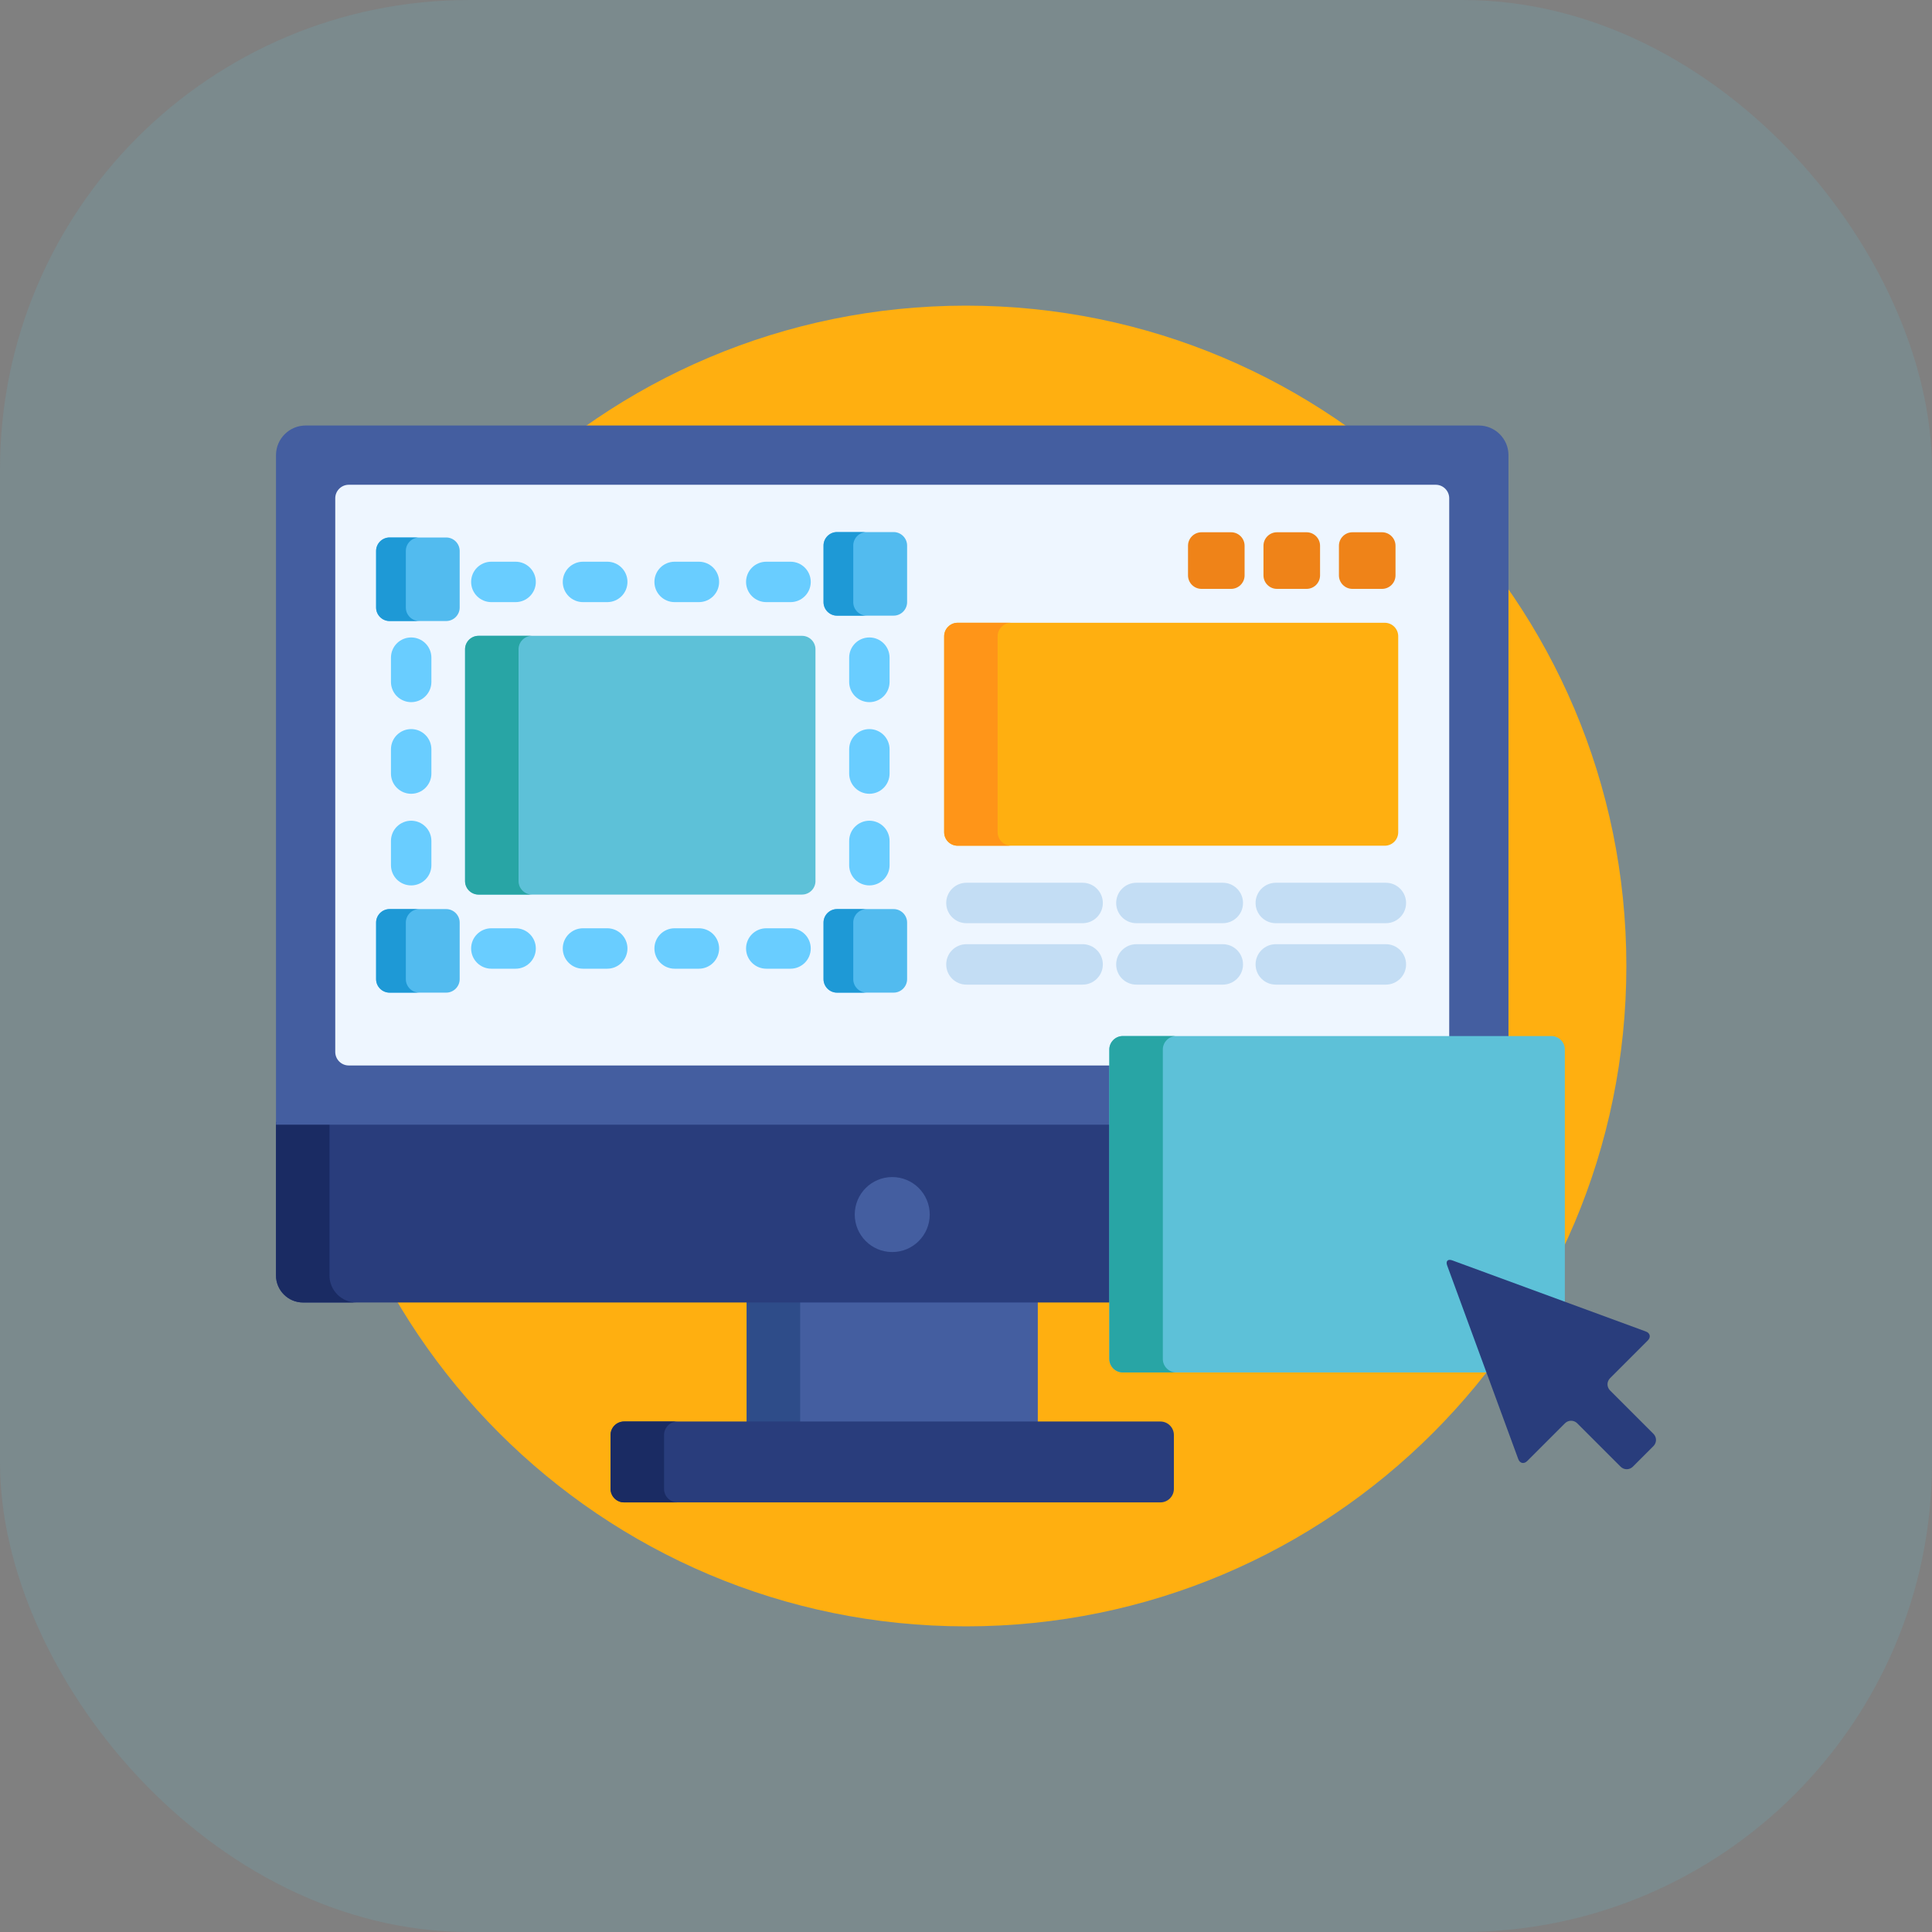 <svg xmlns="http://www.w3.org/2000/svg" width="70" height="70" viewBox="0 0 70 70" fill="none"><rect x="0" y="0" width="70" height="70" fill="#808080" stroke="none"/><rect width="70" height="70" rx="17" fill="#5DC1D8" fill-opacity="0.15"></rect><path d="M35 58.926C48.214 58.926 58.926 48.214 58.926 35C58.926 21.786 48.214 11.074 35 11.074C21.786 11.074 11.074 21.786 11.074 35C11.074 48.214 21.786 58.926 35 58.926Z" fill="#FFAF10"></path><path d="M27.054 47.093H37.601V51.602H27.054V47.093Z" fill="#445EA0"></path><path d="M27.054 47.093H28.991V51.602H27.054V47.093Z" fill="#2E4C89"></path><path d="M42.532 53.945C42.532 54.214 42.313 54.434 42.044 54.434H22.61C22.342 54.434 22.122 54.214 22.122 53.945V51.992C22.122 51.724 22.342 51.504 22.61 51.504H42.044C42.313 51.504 42.532 51.724 42.532 51.992V53.945Z" fill="#293D7C"></path><path d="M24.06 53.945V51.992C24.06 51.724 24.279 51.504 24.548 51.504H22.61C22.342 51.504 22.122 51.724 22.122 51.992V53.945C22.122 54.214 22.342 54.434 22.61 54.434H24.548C24.279 54.434 24.06 54.214 24.06 53.945Z" fill="#1A2B63"></path><path d="M10 46.214C10 46.751 10.44 47.191 10.977 47.191H40.291V40.652H10V46.214Z" fill="#293D7C"></path><path d="M11.938 46.214V40.652H10V46.214C10 46.751 10.44 47.191 10.977 47.191H12.914C12.377 47.191 11.938 46.751 11.938 46.214Z" fill="#1A2B63"></path><path d="M40.291 38.026C40.291 37.81 40.466 37.635 40.681 37.635H54.655V16.49C54.655 15.9 54.172 15.417 53.581 15.417H11.073C10.483 15.417 10 15.9 10 16.49V40.75H40.291V38.026Z" fill="#445EA0"></path><path d="M40.291 38.026C40.291 37.811 40.466 37.636 40.681 37.636H52.508V18.053C52.508 17.784 52.288 17.564 52.02 17.564H12.635C12.367 17.564 12.147 17.784 12.147 18.053V38.115C12.147 38.384 12.367 38.604 12.635 38.604H40.291L40.291 38.026Z" fill="#EEF6FF"></path><path d="M32.327 45.364C33.078 45.364 33.686 44.755 33.686 44.005C33.686 43.255 33.078 42.647 32.327 42.647C31.577 42.647 30.969 43.255 30.969 44.005C30.969 44.755 31.577 45.364 32.327 45.364Z" fill="#445EA0"></path><path d="M50.66 30.154C50.66 30.423 50.441 30.642 50.172 30.642H34.698C34.429 30.642 34.209 30.423 34.209 30.154V23.053C34.209 22.784 34.429 22.564 34.698 22.564H50.172C50.441 22.564 50.66 22.784 50.66 23.053V30.154Z" fill="#FFAF10"></path><path d="M36.147 30.154V23.053C36.147 22.784 36.367 22.564 36.636 22.564H34.698C34.429 22.564 34.209 22.784 34.209 23.053V30.154C34.209 30.423 34.429 30.642 34.698 30.642H36.636C36.367 30.642 36.147 30.423 36.147 30.154Z" fill="#FF9518"></path><path d="M39.225 33.449H35.015C34.611 33.449 34.283 33.121 34.283 32.717C34.283 32.312 34.611 31.984 35.015 31.984H39.225C39.63 31.984 39.958 32.312 39.958 32.717C39.958 33.121 39.63 33.449 39.225 33.449ZM39.225 35.675H35.015C34.611 35.675 34.283 35.347 34.283 34.943C34.283 34.538 34.611 34.21 35.015 34.21H39.225C39.63 34.21 39.958 34.538 39.958 34.943C39.958 35.347 39.63 35.675 39.225 35.675ZM44.305 33.449H41.174C40.769 33.449 40.441 33.121 40.441 32.717C40.441 32.312 40.769 31.984 41.174 31.984H44.305C44.709 31.984 45.037 32.312 45.037 32.717C45.037 33.121 44.709 33.449 44.305 33.449ZM44.305 35.675H41.174C40.769 35.675 40.441 35.347 40.441 34.943C40.441 34.538 40.769 34.21 41.174 34.21H44.305C44.709 34.21 45.037 34.538 45.037 34.943C45.037 35.347 44.709 35.675 44.305 35.675ZM50.212 33.449H46.224C45.82 33.449 45.492 33.121 45.492 32.717C45.492 32.312 45.82 31.984 46.224 31.984H50.212C50.617 31.984 50.945 32.312 50.945 32.717C50.945 33.121 50.617 33.449 50.212 33.449ZM50.212 35.675H46.224C45.82 35.675 45.492 35.347 45.492 34.943C45.492 34.538 45.82 34.21 46.224 34.21H50.212C50.617 34.21 50.945 34.538 50.945 34.943C50.945 35.347 50.617 35.675 50.212 35.675Z" fill="#C3DDF4"></path><path d="M45.094 20.848C45.094 21.116 44.874 21.336 44.606 21.336H43.532C43.263 21.336 43.044 21.116 43.044 20.848V19.773C43.044 19.505 43.263 19.285 43.532 19.285H44.606C44.874 19.285 45.094 19.505 45.094 19.773V20.848ZM47.828 20.848C47.828 21.116 47.609 21.336 47.34 21.336H46.266C45.997 21.336 45.778 21.116 45.778 20.848V19.773C45.778 19.505 45.997 19.285 46.266 19.285H47.34C47.609 19.285 47.828 19.505 47.828 19.773V20.848ZM50.562 20.848C50.562 21.116 50.343 21.336 50.074 21.336H49C48.731 21.336 48.512 21.116 48.512 20.848V19.773C48.512 19.505 48.731 19.285 49 19.285H50.074C50.343 19.285 50.562 19.505 50.562 19.773V20.848Z" fill="#EF8318"></path><path d="M28.642 35.098H27.764C27.359 35.098 27.031 34.77 27.031 34.365C27.031 33.961 27.359 33.633 27.764 33.633H28.642C28.837 33.633 29.023 33.71 29.16 33.847C29.298 33.985 29.375 34.171 29.375 34.365C29.375 34.559 29.298 34.746 29.16 34.883C29.023 35.02 28.837 35.098 28.642 35.098ZM25.322 35.098H24.443C24.039 35.098 23.711 34.77 23.711 34.365C23.711 33.961 24.039 33.633 24.443 33.633H25.322C25.516 33.633 25.703 33.71 25.84 33.847C25.977 33.985 26.055 34.171 26.055 34.365C26.055 34.559 25.977 34.746 25.84 34.883C25.703 35.02 25.516 35.098 25.322 35.098ZM22.002 35.098H21.123C20.718 35.098 20.39 34.77 20.39 34.365C20.39 33.961 20.718 33.633 21.123 33.633H22.002C22.196 33.633 22.382 33.71 22.52 33.847C22.657 33.985 22.734 34.171 22.734 34.365C22.734 34.461 22.715 34.557 22.678 34.646C22.642 34.734 22.588 34.815 22.52 34.883C22.452 34.951 22.371 35.005 22.282 35.042C22.193 35.079 22.098 35.098 22.002 35.098ZM18.681 35.098H17.802C17.398 35.098 17.07 34.77 17.07 34.365C17.07 33.961 17.398 33.633 17.802 33.633H18.681C18.876 33.633 19.062 33.71 19.199 33.847C19.337 33.985 19.414 34.171 19.414 34.365C19.414 34.77 19.086 35.098 18.681 35.098ZM31.499 32.08C31.305 32.08 31.118 32.003 30.981 31.866C30.844 31.728 30.767 31.542 30.767 31.348V30.469C30.767 30.275 30.844 30.088 30.981 29.951C31.118 29.814 31.305 29.736 31.499 29.736C31.693 29.736 31.879 29.814 32.017 29.951C32.154 30.088 32.231 30.275 32.231 30.469V31.348C32.231 31.542 32.154 31.728 32.017 31.866C31.879 32.003 31.693 32.08 31.499 32.08ZM31.499 28.76C31.305 28.76 31.118 28.683 30.981 28.545C30.844 28.408 30.767 28.222 30.767 28.027V27.148C30.767 26.954 30.844 26.768 30.981 26.631C31.118 26.493 31.305 26.416 31.499 26.416C31.693 26.416 31.879 26.493 32.017 26.631C32.154 26.768 32.231 26.954 32.231 27.148V28.027C32.231 28.222 32.154 28.408 32.017 28.545C31.879 28.683 31.693 28.76 31.499 28.76ZM31.499 25.44C31.305 25.44 31.118 25.362 30.981 25.225C30.844 25.088 30.767 24.901 30.767 24.707V23.828C30.767 23.634 30.844 23.448 30.981 23.31C31.118 23.173 31.305 23.096 31.499 23.096C31.693 23.096 31.879 23.173 32.017 23.31C32.154 23.448 32.231 23.634 32.231 23.828V24.707C32.231 24.901 32.154 25.088 32.017 25.225C31.879 25.362 31.693 25.44 31.499 25.44ZM14.897 32.08C14.703 32.08 14.517 32.003 14.379 31.866C14.242 31.728 14.165 31.542 14.165 31.348V30.469C14.165 30.275 14.242 30.088 14.379 29.951C14.517 29.814 14.703 29.736 14.897 29.736C15.091 29.736 15.278 29.814 15.415 29.951C15.553 30.088 15.63 30.275 15.63 30.469V31.348C15.63 31.752 15.302 32.08 14.897 32.08ZM14.897 28.76C14.703 28.76 14.517 28.683 14.379 28.545C14.242 28.408 14.165 28.222 14.165 28.027V27.148C14.165 26.954 14.242 26.768 14.379 26.631C14.517 26.493 14.703 26.416 14.897 26.416C15.091 26.416 15.278 26.493 15.415 26.631C15.553 26.768 15.63 26.954 15.63 27.148V28.027C15.63 28.432 15.302 28.76 14.897 28.76ZM14.897 25.44C14.703 25.44 14.517 25.362 14.379 25.225C14.242 25.088 14.165 24.901 14.165 24.707V23.828C14.165 23.634 14.242 23.448 14.379 23.31C14.517 23.173 14.703 23.096 14.897 23.096C15.091 23.096 15.278 23.173 15.415 23.31C15.553 23.448 15.63 23.634 15.63 23.828V24.707C15.63 25.112 15.302 25.44 14.897 25.44ZM28.642 21.816H27.764C27.359 21.816 27.031 21.489 27.031 21.084C27.031 20.679 27.359 20.352 27.764 20.352H28.642C29.047 20.352 29.375 20.679 29.375 21.084C29.375 21.489 29.047 21.816 28.642 21.816ZM25.322 21.816H24.443C24.039 21.816 23.711 21.489 23.711 21.084C23.711 20.679 24.039 20.352 24.443 20.352H25.322C25.727 20.352 26.055 20.679 26.055 21.084C26.055 21.489 25.727 21.816 25.322 21.816ZM22.002 21.816H21.123C20.718 21.816 20.39 21.489 20.39 21.084C20.39 20.679 20.718 20.352 21.123 20.352H22.002C22.406 20.352 22.734 20.679 22.734 21.084C22.734 21.489 22.406 21.816 22.002 21.816ZM18.681 21.816H17.802C17.398 21.816 17.07 21.489 17.07 21.084C17.07 20.679 17.398 20.352 17.802 20.352H18.681C19.086 20.352 19.414 20.679 19.414 21.084C19.414 21.489 19.086 21.816 18.681 21.816Z" fill="#69CDFF"></path><path d="M29.546 31.924C29.546 32.192 29.326 32.412 29.057 32.412H17.339C17.07 32.412 16.85 32.192 16.85 31.924V23.525C16.85 23.257 17.07 23.037 17.339 23.037H29.057C29.326 23.037 29.546 23.257 29.546 23.525V31.924Z" fill="#5DC1D8"></path><path d="M18.788 31.924V23.525C18.788 23.257 19.008 23.037 19.276 23.037H17.339C17.07 23.037 16.85 23.257 16.85 23.525V31.924C16.85 32.192 17.07 32.412 17.339 32.412H19.276C19.008 32.412 18.788 32.192 18.788 31.924Z" fill="#28A5A5"></path><path d="M32.866 21.817C32.866 22.086 32.646 22.306 32.377 22.306H30.327C30.058 22.306 29.838 22.086 29.838 21.817V19.767C29.838 19.498 30.058 19.278 30.327 19.278H32.377C32.646 19.278 32.866 19.498 32.866 19.767V21.817ZM16.655 22.013C16.655 22.281 16.435 22.501 16.166 22.501H14.116C13.847 22.501 13.627 22.281 13.627 22.013V19.962C13.627 19.693 13.847 19.474 14.116 19.474H16.166C16.435 19.474 16.655 19.693 16.655 19.962V22.013ZM32.866 35.477C32.866 35.745 32.646 35.965 32.377 35.965H30.327C30.058 35.965 29.838 35.745 29.838 35.477V33.426C29.838 33.158 30.058 32.938 30.327 32.938H32.377C32.646 32.938 32.866 33.158 32.866 33.426V35.477ZM16.655 35.477C16.655 35.745 16.435 35.965 16.166 35.965H14.116C13.847 35.965 13.627 35.745 13.627 35.477V33.426C13.627 33.158 13.847 32.938 14.116 32.938H16.166C16.435 32.938 16.655 33.158 16.655 33.426V35.477Z" fill="#52BBEF"></path><path d="M30.915 21.817V19.767C30.915 19.498 31.134 19.278 31.403 19.278H30.327C30.058 19.278 29.838 19.498 29.838 19.767V21.817C29.838 22.086 30.058 22.306 30.327 22.306H31.403C31.134 22.306 30.915 22.086 30.915 21.817ZM14.704 22.013V19.962C14.704 19.693 14.924 19.474 15.192 19.474H14.116C13.847 19.474 13.627 19.693 13.627 19.962V22.013C13.627 22.281 13.847 22.501 14.116 22.501H15.192C14.924 22.501 14.704 22.281 14.704 22.013ZM30.915 35.477V33.426C30.915 33.158 31.134 32.938 31.403 32.938H30.327C30.058 32.938 29.838 33.158 29.838 33.426V35.477C29.838 35.745 30.058 35.965 30.327 35.965H31.403C31.134 35.965 30.915 35.745 30.915 35.477ZM14.704 35.477V33.426C14.704 33.158 14.924 32.938 15.192 32.938H14.116C13.847 32.938 13.627 33.158 13.627 33.426V35.477C13.627 35.745 13.847 35.965 14.116 35.965H15.192C14.924 35.965 14.704 35.745 14.704 35.477Z" fill="#1E99D6"></path><path d="M52.525 45.818C52.51 45.777 52.511 45.753 52.514 45.746C52.514 45.746 52.52 45.745 52.525 45.745C52.536 45.745 52.556 45.747 52.585 45.758L56.697 47.268V38.026C56.697 37.758 56.477 37.538 56.209 37.538H40.681C40.413 37.538 40.193 37.758 40.193 38.026V49.237C40.193 49.506 40.413 49.726 40.681 49.726H53.96L52.525 45.818Z" fill="#5DC1D8"></path><path d="M42.131 49.237V38.026C42.131 37.758 42.35 37.538 42.619 37.538H40.681C40.413 37.538 40.193 37.758 40.193 38.026V49.237C40.193 49.506 40.413 49.726 40.681 49.726H42.619C42.35 49.726 42.131 49.506 42.131 49.237Z" fill="#28A5A5"></path><path d="M52.619 45.666C52.458 45.607 52.374 45.691 52.434 45.852L55.008 52.862C55.067 53.023 55.215 53.055 55.336 52.934L56.703 51.567C56.762 51.509 56.841 51.476 56.923 51.476C57.006 51.476 57.085 51.509 57.144 51.567L58.719 53.142C58.778 53.2 58.857 53.233 58.939 53.233C59.022 53.233 59.101 53.2 59.16 53.142L59.909 52.393C59.967 52.334 60 52.255 60 52.172C60 52.09 59.967 52.01 59.909 51.952L58.334 50.377C58.276 50.318 58.243 50.239 58.243 50.156C58.243 50.074 58.276 49.995 58.334 49.936L59.701 48.569C59.822 48.448 59.79 48.3 59.629 48.241L52.619 45.666Z" fill="#293D7C"></path></svg>